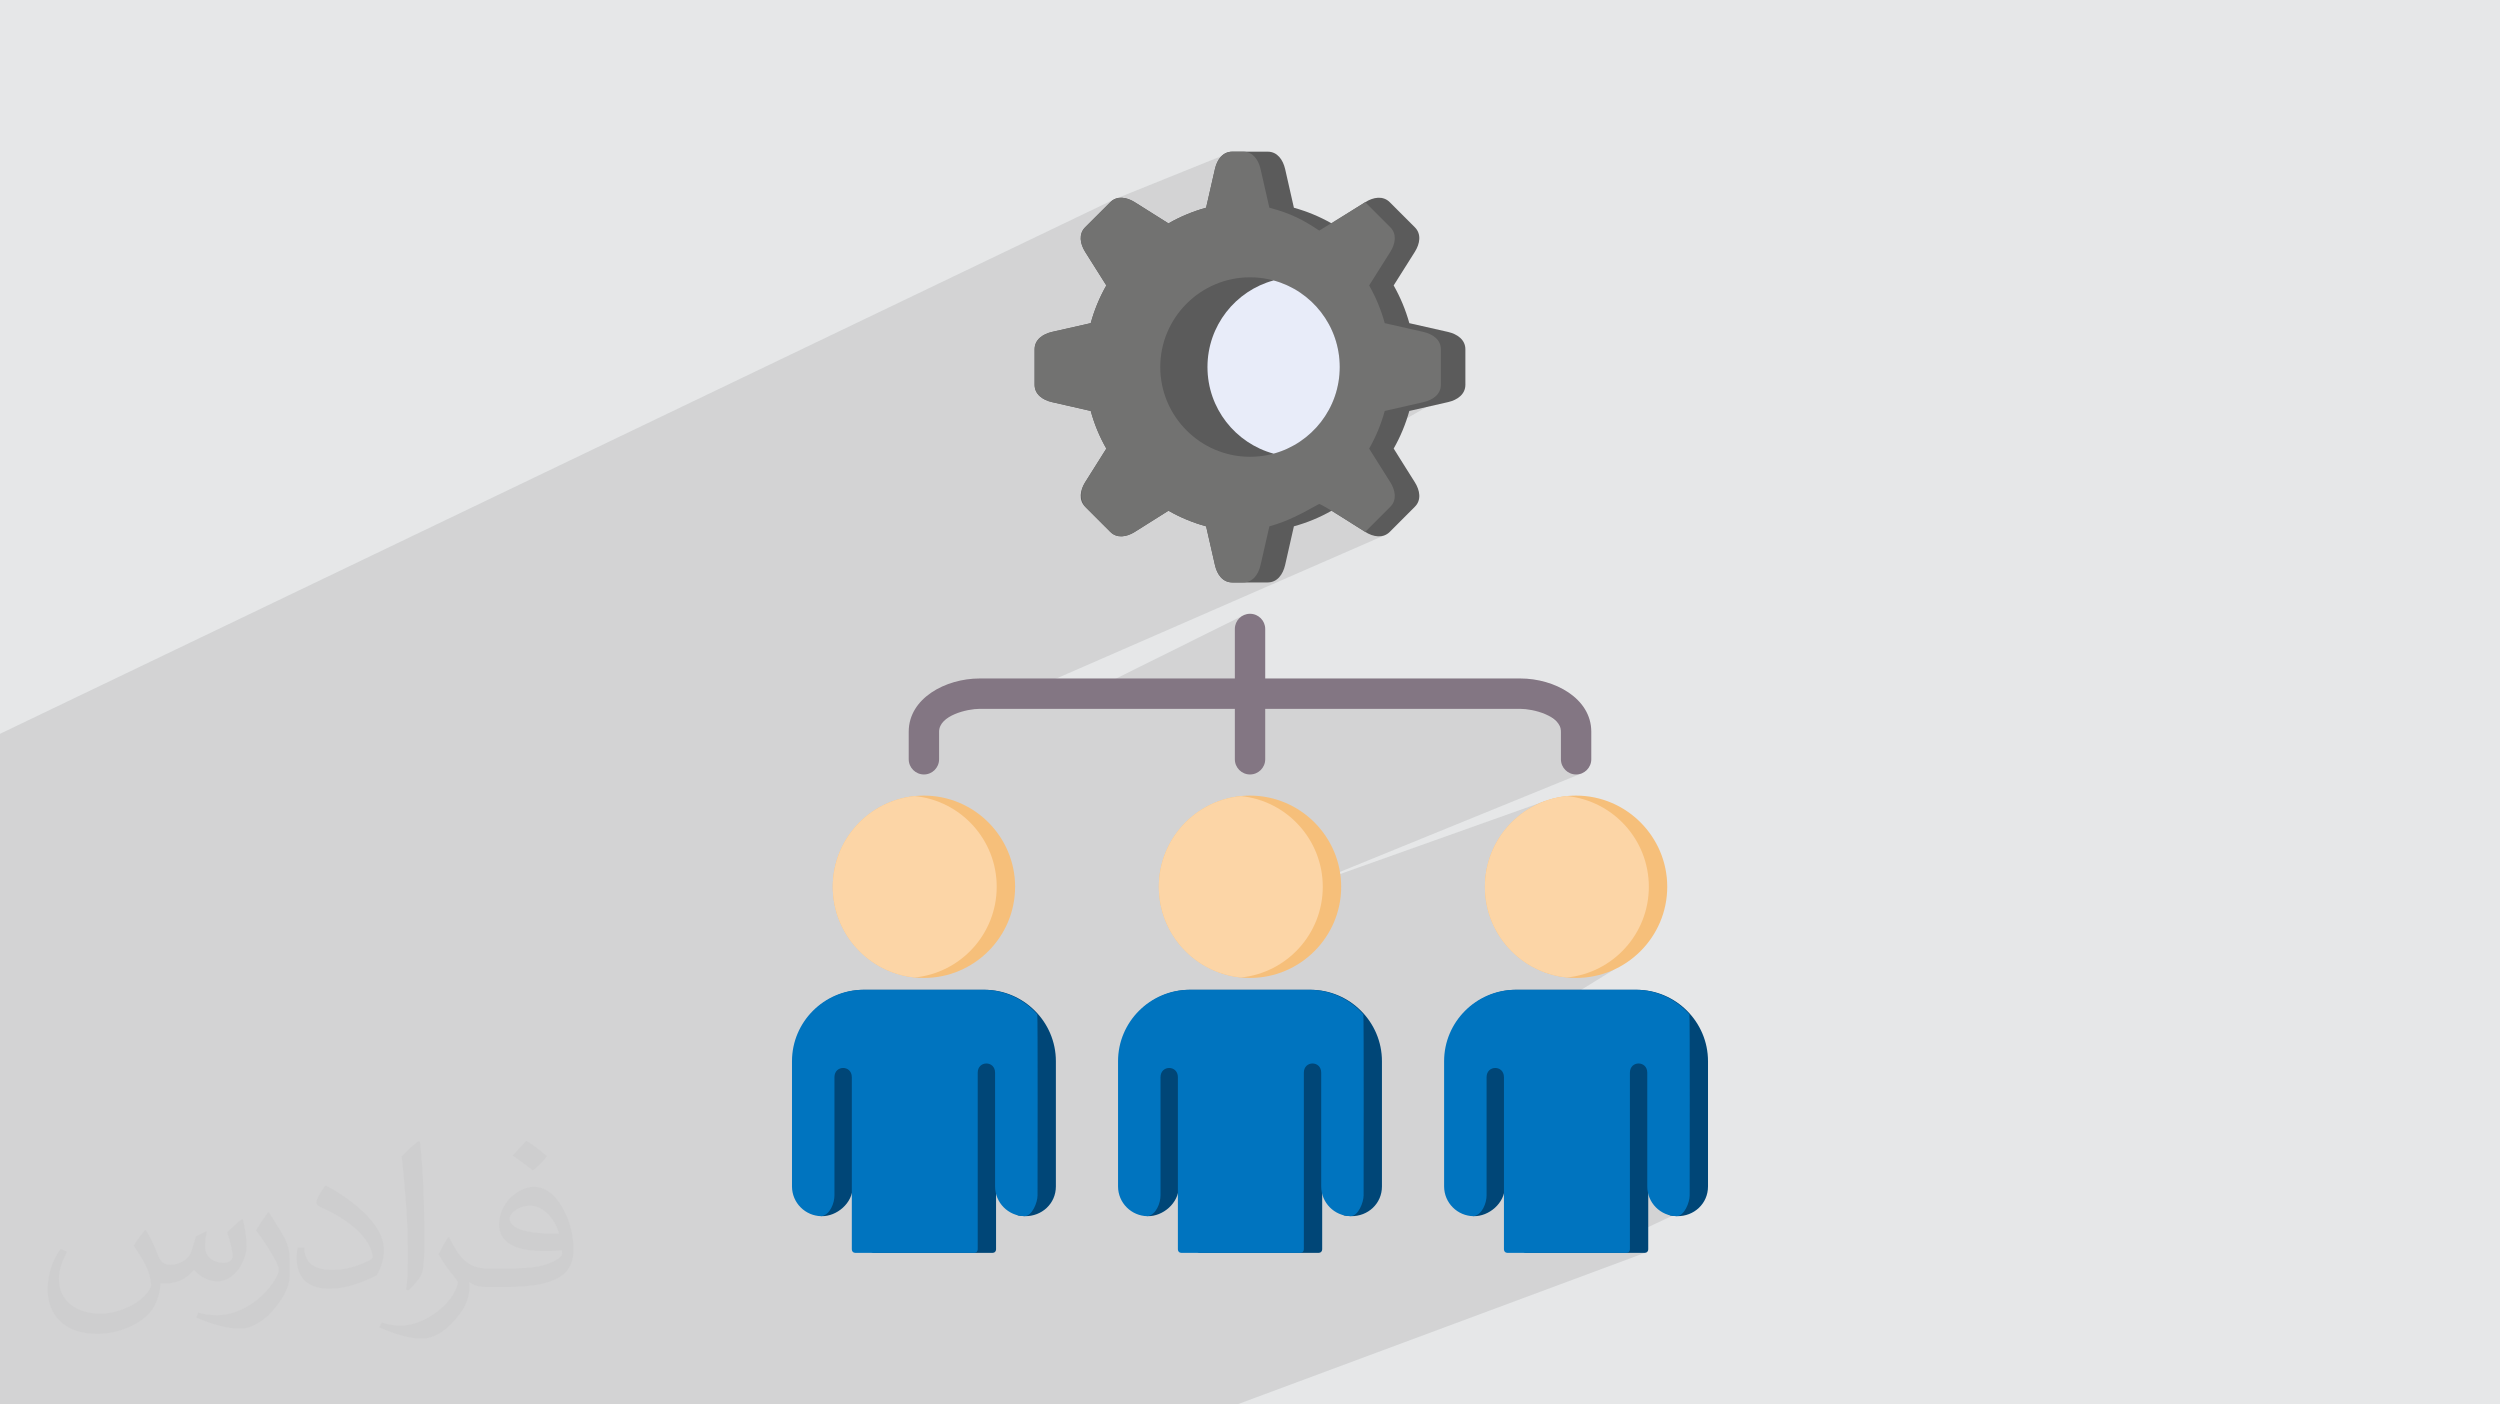 <?xml version="1.0" encoding="UTF-8"?>
<!DOCTYPE svg PUBLIC "-//W3C//DTD SVG 1.0//EN" "http://www.w3.org/TR/2001/REC-SVG-20010904/DTD/svg10.dtd">
<!-- Creator: CorelDRAW -->
<svg xmlns="http://www.w3.org/2000/svg" xml:space="preserve" width="94.192mm" height="52.917mm" version="1.0" style="shape-rendering:geometricPrecision; text-rendering:geometricPrecision; image-rendering:optimizeQuality; fill-rule:evenodd; clip-rule:evenodd"
viewBox="0 0 9404.92 5283.66"
 xmlns:xlink="http://www.w3.org/1999/xlink"
 xmlns:xodm="http://www.corel.com/coreldraw/odm/2003">
 <defs>
  <style type="text/css">
   <![CDATA[
    .fil5 {fill:#727271}
    .fil4 {fill:#5B5B5B}
    .fil8 {fill:#FCD5A6}
    .fil7 {fill:#F6BF7A}
    .fil9 {fill:#004677}
    .fil10 {fill:#0074BF}
    .fil6 {fill:#E8ECF9}
    .fil3 {fill:#837683;fill-rule:nonzero}
    .fil2 {fill:#373435;fill-opacity:0.031}
    .fil1 {fill:#2B2A29;fill-opacity:0.102}
    .fil0 {fill:#E6E7E8}
   ]]>
  </style>
 </defs>
 <g id="Layer_x0020_1">
  <polygon class="fil0" points="-0,0 9404.92,0 9404.92,5283.66 -0,5283.66 "/>
  <polygon class="fil1" points="6307.25,3990.89 6411.87,4517.18 6131.66,4648.4 6188.42,4713.12 4653.62,5283.66 -0,5283.66 -0,2760.52 4190.52,750.42 4603.34,583.82 5512.72,1447.62 5207.95,1622.17 5338.77,1856.11 5207.33,2014.32 3805.07,2626.24 4086.54,2608.3 4680.23,2313.52 4759.71,2611.15 5741.21,2613.3 5862.04,2721.91 5954.55,2907.55 4880.45,3345.42 5814.6,3012.74 6070.78,3648.28 5771.2,3833.06 5976.16,4073.01 "/>
  <path class="fil2" d="M548.54 4627.69c17.95,27.21 29.6,53.36 40.96,82.43 8.45,16.91 12.93,48.09 52.57,48.09 11.61,0 28.28,-3.42 43.06,-11.61 16.63,-8.73 29.32,-21.94 35.94,-42l15.85 -53.36 38.57 -19.02 2.64 2.64c-5.27,20.09 -6.59,39.36 -6.59,54.43 0,44.63 38.57,61.56 69.22,61.56 17.95,0 34.09,-8.73 34.09,-25.11 0,-21.13 -8.98,-57.06 -20.62,-89.29 17.95,-17.95 35.94,-35.94 56.53,-50.47l3.17 1.6c8.98,38.04 14,75.56 14,100.66 0,24.57 -10.83,51.79 -19.81,69.49 -18.49,34.87 -51.25,62.62 -90.87,62.62 -30.1,0 -63.65,-15.07 -86.66,-43.06l-1.32 0c-21.66,26.96 -55.22,51.25 -108.86,51.25l-16.63 0c-2.64,35.41 -10.29,60.49 -21.94,82.95 -31.95,62.34 -126.81,106.47 -216.1,106.47 -124.17,0 -186.51,-71.59 -186.51,-166.96 0,-58.91 19.27,-113.6 48.88,-152.42l24.29 10.04c-18.49,35.41 -30.91,68.68 -30.91,101.45 0,89.29 72.66,131.83 156.4,131.83 77.68,0 173.83,-49.41 191.28,-106.72 -6.59,-62.62 -30.1,-91.93 -66.04,-148.99 10.83,-19.02 24.83,-38.04 42.28,-58.38l3.17 0 0 0 0 0 -0.02 -0.09zm1432.13 -336.04c26.15,16.39 51.79,35.66 76.87,57.85 -14,19.81 -31.45,37.79 -53.11,53.64 -25.11,-20.34 -50.19,-37.79 -75.84,-56.27 17.42,-19.55 34.62,-38.29 52.04,-55.22l0 0 0 0 0 0 0 0 0 0 0.03 0zm13.47 244.11c-42.28,0 -76.87,27.75 -76.87,48.34 0,44.13 84.53,57.85 185.72,57.31 -12.68,-51.79 -57.06,-105.68 -108.86,-105.68l0.01 0.03zm-94.86 236.19c54.96,0 103.04,-1.6 139.74,-10.83 40.96,-10.29 75.56,-30.91 75.56,-45.17 0,-3.7 0,-8.19 -1.32,-11.89 -22.98,2.11 -49.41,2.11 -72.38,2.11 -74.49,0 -131.55,-16.91 -154.02,-58.66 -5.55,-11.61 -9.51,-24.57 -9.51,-39.36 0,-40.43 17.42,-79.79 48.09,-107 25.61,-22.45 53.89,-36.44 82.67,-36.44 52.04,0 93.51,41.75 122.57,107.54 15.85,35.94 26.68,77.4 26.68,129.72 0,34.87 -9.51,64.19 -31.17,85.85 -40.43,39.11 -114.92,53.89 -229.04,53.89l-51.79 0 0 0 -13.47 0c-28.28,0 -48.62,-5.02 -64.72,-17.42l-2.64 0c0.79,6.59 1.32,12.93 1.32,19.02 0,25.61 -8.45,58.38 -25.61,84.53 -50.72,75.3 -105.68,108.04 -153.24,108.04 -48.09,0 -107,-18.49 -160.11,-42.54l9.51 -18.49c17.17,7.13 40.96,11.89 73.7,11.89 85.85,0 198.66,-82.43 212.66,-163 -3.17,-6.59 -8.98,-15.32 -17.17,-24.57 -25.11,-29.85 -40.96,-54.68 -55.75,-80.83 12.68,-25.11 24.29,-45.17 35.13,-63.4l4.49 -0.53c36.72,74.77 69.99,117.55 144.23,117.55l11.61 0 0 0 53.89 0 0 0 0 0 0 0 0 0 0 0 0.09 0.01zm-371.98 79c6.34,-34.34 6.87,-72.91 6.87,-108.86l0 -53.36c0,-99.6 -12.68,-244.36 -22.98,-338.68 17.95,-19.27 43.06,-42 62.87,-57.31l5.81 1.6c13.47,118.62 16.63,256 16.63,383.06 0,33.3 -1.32,65.79 -4.49,89.55 -1.85,30.1 -19.27,52.83 -56.53,87.7l-8.19 -3.7zm-382.8 -157.19c1.85,46.77 24.83,83.49 105.15,83.49 49.93,0 92.19,-12.93 138.96,-35.13 8.45,-3.7 12.93,-8.73 12.93,-12.93 0,-29.32 -22.45,-68.15 -60.23,-103.55 -36.72,-33.3 -85.34,-62.62 -130.76,-82.18 -15.6,-6.59 -20.62,-13.47 -20.62,-20.09 0,-13.47 17.95,-41.75 32.77,-62.09l5.02 -0.53c52.04,27.21 110.17,67.64 153.24,112.53 39.11,41.47 63.4,83.49 63.4,129.19 0,33.81 -10.29,65.51 -26.96,95.11 -57.06,28.79 -117.83,50.72 -178.06,50.72 -73.17,0 -123.1,-34.34 -123.1,-114.92 0,-8.73 0,-22.19 3.17,-39.64l25.11 0 0 0 0 0 0 0 0 0 0 0 -0.02 0zm-132.37 -132.9l45.45 73.45c16.63,27.21 32.23,56.81 32.23,103.55l0 59.7c0,48.34 -30.91,100.13 -80.83,151.38 -39.11,34.62 -73.7,49.41 -105.68,49.41 -47.55,0 -101.98,-14.79 -164.85,-41.75l7.13 -18.49c19.81,5.27 42.79,9.77 71.06,9.77 90.36,-0.53 182.8,-66.57 225.08,-147.15 5.02,-9.26 6.87,-17.95 6.87,-24.04 0,-9.26 -5.02,-19.55 -8.98,-28.79 -22.98,-43.31 -48.62,-82.95 -76.87,-119.68 14.79,-23.25 29.6,-45.7 45.7,-67.9l3.7 0.53 0 0 0 0 0 0 0 0 0 0 -0.02 0.01z"/>
  <g id="_2538306645312">
   <path class="fil3" d="M4759.71 2856.28c0,31.56 -25.69,57.24 -57.25,57.24 -31.56,0 -57,-25.68 -57,-57.24l0 -490.27c0,-31.31 25.44,-56.99 57,-56.99 31.56,0 57.25,25.68 57.25,56.99l0 490.27z"/>
   <path class="fil4" d="M4867.59 781.45c50.15,13.95 97.61,33.76 141.9,58.96l126.48 -79.76c30.34,-19.08 66.8,-25.44 92.24,0l94.44 94.44c25.44,25.44 19.08,61.9 0,92.24l-79.76 126.48c25.2,44.28 45.02,91.74 58.96,141.9l145.81 33.03c34.74,8.07 65.07,29.35 65.07,65.31l0 133.58c0,35.73 -30.33,57.24 -65.07,65.07l-145.81 33.28c-13.95,49.9 -33.77,97.6 -58.96,141.65l79.76 126.73c19.08,30.33 25.44,66.79 0,91.98l-94.44 94.68c-25.44,25.2 -61.9,19.08 -92.24,0l-126.48 -79.75c-44.28,25.2 -91.74,45.01 -141.9,58.71l-33.03 145.81c-8.08,34.98 -29.36,65.32 -65.32,65.32l-133.58 -0.01c-35.96,0 -57.24,-30.33 -65.07,-65.32l-33.27 -145.81c-50.15,-13.69 -97.61,-33.52 -141.66,-58.71l-126.73 79.75c-30.33,19.09 -66.79,25.2 -91.98,0l-94.68 -94.68c-25.2,-25.2 -19.08,-61.65 0,-91.98l79.75 -126.72c-25.2,-44.04 -45.02,-91.5 -58.71,-141.66l-145.81 -33.27c-34.99,-7.83 -65.33,-29.37 -65.33,-65.08l0 -133.57c0,-35.97 30.34,-57.25 65.33,-65.32l145.81 -33.03c13.69,-50.15 33.51,-97.61 58.71,-141.9l-79.75 -126.48c-19.08,-30.33 -25.2,-66.79 0,-92.23l94.68 -94.44c25.2,-25.45 61.65,-19.08 91.98,0l126.73 79.75c44.03,-25.2 91.5,-45.01 141.66,-58.96l33.27 -145.81c7.83,-34.74 29.11,-65.08 65.07,-65.08l133.58 0.01c35.97,0 57.24,30.33 65.32,65.07l33.03 145.82z"/>
   <path class="fil5" d="M4775.36 781.44c80.25,21.05 128.45,46.24 187.66,86.12l172.97 -106.9 94.43 94.43c25.2,25.44 19.08,61.9 0,92.24l-79.75 126.48c25.2,44.28 45.01,91.74 58.71,141.89l145.81 33.04c34.99,8.07 65.32,29.35 65.32,65.31l0 133.58c0,35.73 -30.33,57.24 -65.32,65.08l-145.81 33.26c-13.7,49.92 -33.52,97.62 -58.71,141.66l79.75 126.73c19.08,30.33 25.2,66.79 0,91.99l-94.43 94.43c-21.54,-13.45 -156.09,-100.54 -173.21,-104.96 -63.61,34.74 -115.71,64.59 -187.4,84.16l-33.27 145.81c-7.84,34.99 -29.36,65.32 -65.07,65.32l-41.35 -0.01c-35.97,0 -57.25,-30.33 -65.08,-65.31l-33.27 -145.81c-50.15,-13.71 -97.61,-33.53 -141.66,-58.72l-126.73 79.75c-30.33,19.09 -66.79,25.21 -91.98,0l-94.69 -94.67c-19.33,-29.37 -19.08,-60.68 -0.98,-90.52l80.73 -128.2c-25.19,-44.04 -45.02,-91.5 -58.71,-141.66l-145.81 -33.27c-34.99,-7.83 -65.33,-29.37 -65.33,-65.07l0 -133.59c0,-35.96 30.34,-57.24 65.33,-65.31l145.81 -33.03c13.69,-50.15 33.52,-97.61 58.71,-141.9l-79.75 -126.48c-19.08,-30.33 -25.2,-66.8 0,-92.24l94.68 -94.43c25.2,-25.45 61.65,-19.09 91.98,0l126.73 79.75c44.03,-25.2 91.5,-45.01 141.66,-58.96l33.27 -145.81c7.83,-34.74 29.12,-65.08 65.08,-65.08l41.35 0.02c35.72,0 57.24,30.32 65.07,65.07l33.26 145.81zm-72.89 936.99c185.92,0 337.61,-151.68 337.61,-337.61 0,-185.93 -151.69,-337.61 -337.61,-337.61 -185.93,0 -337.62,151.68 -337.62,337.61 0,185.93 151.69,337.61 337.62,337.61z"/>
   <path class="fil6" d="M4791.27 1054.95c143.36,38.9 248.79,170.03 248.79,325.87 0,155.82 -105.43,286.72 -248.79,325.87 -143.36,-39.14 -248.8,-170.27 -248.8,-325.87 0,-155.6 105.44,-286.97 248.8,-325.87z"/>
   <path class="fil3" d="M3532.82 2856.28c0,31.56 -25.45,57.24 -57.01,57.24 -31.56,0 -57.24,-25.68 -57.24,-57.24l0 -103.73c0,-126.24 139.45,-200.13 266.42,-200.13l2034.95 0c126.98,0 266.42,73.89 266.42,200.13l0 103.73c0,31.56 -25.68,57.24 -57.24,57.24 -31.56,0 -57,-25.68 -57,-57.24l0 -103.73c0,-61.17 -105.69,-85.87 -152.18,-85.87l-2034.93 -0.01c-46.24,0 -152.17,24.71 -152.17,85.88l0 103.73z"/>
   <path class="fil7" d="M5929.11 3679.01c188.86,0 342.99,-154.13 342.99,-343 0,-188.87 -154.12,-342.99 -342.99,-342.99 -188.87,0 -343,154.12 -343,342.99 0,188.87 154.13,343 343,343z"/>
   <path class="fil8" d="M5894.62 3677.29c-173.21,-17.36 -308.49,-163.41 -308.49,-341.27 0,-177.85 135.29,-323.91 308.49,-341.27 173.21,17.36 308.25,163.67 308.25,341.27 0,177.61 -135.04,323.91 -308.25,341.27z"/>
   <path class="fil9" d="M5661.47 4052.34c0,-46.23 65.32,-46.23 65.32,0l0 647.83c0,7.09 5.13,12.96 12.23,12.96l449.4 0c6.86,0 12.23,-5.87 12.23,-12.96l0 -664.69c0,-46.25 65.32,-46.25 65.32,0l0 461.88c0,31.31 -4.16,65.32 16.87,74.87 3.66,1.23 16.88,2.7 25.94,2.94 63.84,1.23 116.69,-46.98 116.69,-111.81l0 -471.19c0,-147.76 -120.86,-268.62 -268.62,-268.62l-451.62 0c-80.73,0 -153.15,35.97 -202.56,92.47 -1.96,5.14 -0.73,646.84 -0.98,681.34 -0.24,39.14 9.79,77.06 42.57,77.79 56.27,1.23 117.19,-48.19 117.19,-111.8l0 -411.01 0.01 0.01z"/>
   <path class="fil10" d="M5592.47 4052.34c0,-46.23 65.32,-46.23 65.32,0l0 647.83c0,7.09 5.13,12.96 12.23,12.96l449.41 0c6.85,0 12.22,-5.87 12.22,-12.96l0 -664.69c0,-46.25 65.32,-46.25 65.32,0l0 427.88c0,61.16 49.42,111.06 110.33,111.8 29.11,0.25 49.18,-52.35 49.18,-77.79 0,-59.94 1.23,-675.95 -0.98,-681.34 -49.42,-56.5 -121.84,-92.47 -202.32,-92.47l-451.62 -0.01c-148.01,0 -268.87,120.86 -268.87,268.63l0 471.18c0,61.66 50.39,111.81 111.8,111.81 31.55,-5.87 47.96,-49.42 47.96,-77.79l0 -445.01 0.02 -0.03z"/>
   <path class="fil7" d="M4702.46 3679.01c188.87,0 343,-154.13 343,-343 0,-188.87 -154.13,-342.99 -343,-342.99 -188.86,0 -342.99,154.12 -342.99,342.99 0,188.87 154.13,343 342.99,343z"/>
   <path class="fil8" d="M4667.97 3677.29c-173.21,-17.36 -308.5,-163.41 -308.5,-341.27 0,-177.85 135.3,-323.91 308.5,-341.27 172.96,17.36 308.25,163.67 308.25,341.27 0,177.61 -135.3,323.91 -308.25,341.27z"/>
   <path class="fil9" d="M4434.83 4052.34c0,-46.23 65.31,-46.23 65.31,0l0 647.83c0,7.09 5.14,12.96 12.23,12.96l449.17 0c7.09,0 12.48,-5.87 12.48,-12.96l0 -664.69c0,-46.25 65.31,-46.25 65.31,0l0 461.88c0,31.31 -4.15,65.32 16.88,74.87 3.66,1.23 16.88,2.7 25.93,2.94 63.85,1.23 116.69,-46.98 116.69,-111.81l0 -471.19c0,-147.76 -120.85,-268.62 -268.61,-268.62l-451.86 0c-80.49,0 -152.91,35.97 -202.32,92.47 -2.21,5.14 -0.74,646.84 -0.98,681.34 -0.24,39.14 9.79,77.06 42.57,77.79 56.03,1.23 117.18,-48.19 117.18,-111.8l0 -411.01 0.01 0.01z"/>
   <path class="fil10" d="M4365.83 4052.34c0,-46.23 65.32,-46.23 65.32,0l0 647.83c0,7.09 5.13,12.96 12.23,12.96l449.16 0c7.1,0 12.48,-5.87 12.48,-12.96l0 -664.69c0,-46.25 65.32,-46.25 65.32,0l0 427.88c0,61.16 49.42,111.06 110.32,111.8 29.12,0.25 49.19,-52.35 49.19,-77.79 0,-59.94 1.22,-675.95 -0.98,-681.34 -49.42,-56.5 -121.84,-92.47 -202.32,-92.47l-451.87 -0.01c-147.76,0 -268.61,120.86 -268.61,268.63l0 471.18c0,61.66 50.39,111.81 111.8,111.81 31.56,-5.87 47.95,-49.42 47.95,-77.79l0 -445.01 0.01 -0.03z"/>
   <path class="fil7" d="M3475.81 3679.01c188.87,0 343,-154.13 343,-343 0,-188.87 -154.13,-342.99 -343,-342.99 -188.86,0 -342.99,154.12 -342.99,342.99 0,188.87 154.13,343 342.99,343z"/>
   <path class="fil8" d="M3441.07 3677.29c-172.96,-17.36 -308.25,-163.41 -308.25,-341.27 0,-177.85 135.3,-323.91 308.25,-341.27 173.21,17.36 308.5,163.67 308.5,341.27 0,177.61 -135.3,323.91 -308.5,341.27z"/>
   <path class="fil9" d="M3208.17 4052.34c0,-46.23 65.32,-46.23 65.32,0l0 647.83c0,7.09 5.13,12.96 12.23,12.96l449.17 0c7.09,0 12.22,-5.87 12.22,-12.96l0 -664.69c0,-46.25 65.32,-46.25 65.32,0l0 461.88c0,31.31 -3.91,65.32 17.12,74.87 3.66,1.23 16.87,2.7 25.68,2.94 63.84,1.23 116.94,-46.98 116.94,-111.81l0 -471.19c0,-147.76 -120.86,-268.62 -268.61,-268.62l-451.87 0c-80.49,0 -152.9,35.97 -202.32,92.47 -2.2,5.14 -0.73,646.84 -0.97,681.34 -0.24,39.14 9.79,77.06 42.57,77.79 56.02,1.23 117.18,-48.19 117.18,-111.8l0 -411.01 0.01 0.01z"/>
   <path class="fil10" d="M3139.19 4052.34c0,-46.23 65.32,-46.23 65.32,0l0 647.83c0,7.09 5.13,12.96 12.22,12.96l449.17 0c7.09,0 12.23,-5.87 12.23,-12.96l0 -664.69c0,-46.25 65.31,-46.25 65.31,0l0 427.88c0,61.16 49.66,111.06 110.58,111.8 29.11,0.25 49.18,-52.35 49.18,-77.79 0,-59.94 1.23,-675.95 -0.97,-681.34 -49.43,-56.5 -121.85,-92.47 -202.33,-92.47l-451.86 -0.01c-147.76,0 -268.61,120.86 -268.61,268.63l0 471.18c0,61.66 50.39,111.81 111.8,111.81 31.56,-5.87 47.95,-49.42 47.95,-77.79l0 -445.01 0.01 -0.03z"/>
  </g>
 </g>
</svg>
